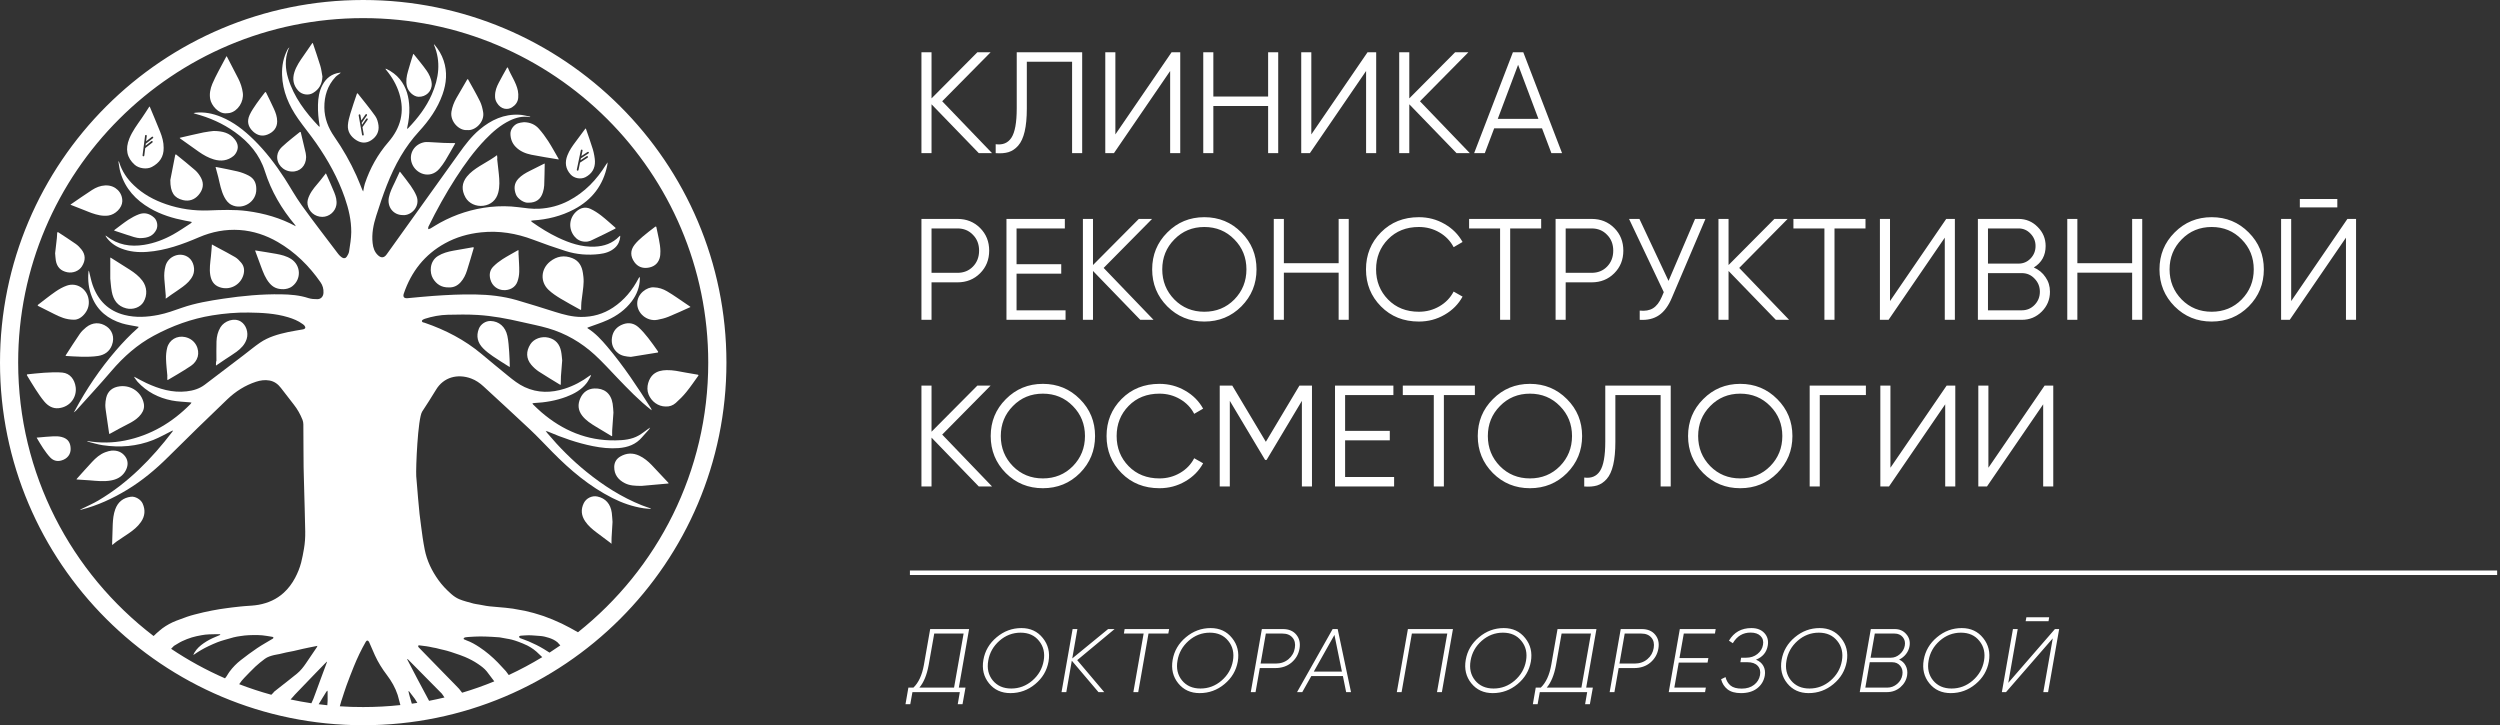 <?xml version="1.0" encoding="UTF-8"?> <svg xmlns="http://www.w3.org/2000/svg" width="555" height="161" viewBox="0 0 555 161" fill="none"><rect x="0" y="0" width="555" height="161" fill="#333333" stroke="none"/><path d="M80.634 0C36.103 0 0 36.041 0 80.5C0 124.959 36.103 161 80.634 161C125.164 161 161.268 124.959 161.268 80.5C161.268 36.041 125.164 0 80.634 0ZM42.992 145.372C43.063 145.32 43.135 145.275 43.2 145.23C44.173 144.557 45.199 143.969 46.264 143.458C46.92 143.148 47.575 142.85 48.251 142.585C48.763 142.378 49.302 142.223 49.841 142.061C50.503 141.861 51.172 141.661 51.847 141.492C52.36 141.363 52.886 141.273 53.412 141.202C54.009 141.117 54.606 141.033 55.204 141.014C56.554 140.962 57.898 140.936 59.236 141.176C59.657 141.253 60.08 141.305 60.502 141.383C60.586 141.402 60.703 141.486 60.709 141.551C60.716 141.622 60.631 141.738 60.56 141.783C59.404 142.488 58.21 143.135 57.087 143.891C55.84 144.725 54.639 145.631 53.451 146.555C52.516 147.286 51.685 148.126 50.977 149.083C50.776 149.349 50.614 149.639 50.438 149.911C50.458 149.937 50.198 150.28 49.952 150.59C45.751 148.754 41.752 146.555 37.986 144.034C38.278 143.736 38.577 143.413 38.609 143.393C39.226 143.044 39.804 142.637 40.44 142.34C41.135 142.01 41.856 141.732 42.589 141.505C43.297 141.286 44.024 141.15 44.751 141.014C45.297 140.911 45.861 140.852 46.42 140.827C47.192 140.788 47.965 140.801 48.737 140.794C48.783 140.794 48.828 140.814 48.939 140.833C48.861 140.911 48.828 140.982 48.77 141.001C48.465 141.137 48.16 141.266 47.848 141.389C46.933 141.758 46.063 142.217 45.251 142.773C44.433 143.335 43.7 143.982 43.18 144.848C43.083 145.003 43.018 145.172 42.933 145.333C42.953 145.346 42.972 145.359 42.992 145.372ZM72.733 155.549C72.733 155.62 72.694 156.086 72.668 156.564C72.025 156.5 71.382 156.422 70.746 156.338C71.168 155.666 72.058 154.153 72.447 153.564C72.506 153.48 72.584 153.416 72.648 153.338C72.668 153.344 72.688 153.357 72.707 153.364C72.713 153.461 72.726 153.551 72.726 153.648C72.733 154.288 72.733 154.916 72.733 155.549ZM72.356 147.609C71.98 148.624 71.603 149.633 71.227 150.648C70.844 151.683 70.467 152.724 70.084 153.758C69.909 154.23 69.734 154.702 69.558 155.174C69.539 155.232 69.318 155.685 69.13 156.125C67.572 155.892 66.033 155.607 64.507 155.284C64.903 154.883 65.306 154.379 65.462 154.211C66.935 152.653 68.428 151.114 69.922 149.575C70.668 148.799 71.421 148.036 72.168 147.267C72.291 147.137 72.421 147.021 72.551 146.898C72.571 146.911 72.59 146.924 72.603 146.937C72.525 147.157 72.441 147.383 72.356 147.609ZM70.331 143.697C69.526 144.887 68.721 146.077 67.916 147.26C67.351 148.094 66.728 148.889 65.948 149.53C64.669 150.59 63.339 151.592 62.034 152.627C61.644 152.931 61.255 153.241 60.846 153.571C60.885 153.59 60.566 153.913 60.235 154.237C57.801 153.571 55.425 152.782 53.094 151.89C53.373 151.508 53.659 151.12 53.685 151.088C53.892 150.881 54.068 150.648 54.269 150.441C55.074 149.62 55.859 148.773 56.697 147.984C57.359 147.37 58.073 146.801 58.8 146.258C59.391 145.818 60.112 145.611 60.82 145.43C61.209 145.333 61.612 145.294 62.008 145.204C62.534 145.088 63.053 144.945 63.579 144.835C64.118 144.719 64.656 144.635 65.195 144.519C65.871 144.37 66.539 144.202 67.215 144.047C67.669 143.943 68.123 143.846 68.578 143.756C69.182 143.633 69.792 143.516 70.474 143.381C70.415 143.529 70.383 143.62 70.331 143.697ZM75.44 156.797C75.576 156.299 75.726 155.769 75.797 155.53C75.817 155.478 75.849 155.426 75.862 155.375C76.206 154.34 76.518 153.293 76.888 152.271C77.414 150.836 77.966 149.413 78.537 147.997C79.303 146.103 80.173 144.266 81.192 142.495C81.29 142.32 81.433 142.178 81.595 142.21C81.731 142.236 81.88 142.398 81.939 142.533C82.38 143.516 82.789 144.512 83.237 145.495C83.952 147.053 84.854 148.495 85.893 149.859C86.918 151.211 87.756 152.672 88.288 154.295C88.399 154.631 88.678 155.724 88.886 156.526C86.172 156.817 83.426 156.965 80.634 156.965C78.888 156.978 77.154 156.914 75.44 156.797ZM120.737 144.092C119.659 143.439 118.529 142.883 117.374 142.391C116.751 142.126 116.095 141.919 115.465 141.667C115.361 141.628 115.283 141.499 115.231 141.395C115.212 141.357 115.29 141.24 115.342 141.208C115.439 141.156 115.556 141.124 115.666 141.117C116.238 141.079 116.802 141.033 117.374 141.027C117.809 141.02 118.25 141.066 118.685 141.092C119.107 141.117 119.529 141.163 119.951 141.189C120.594 141.234 121.204 141.389 121.814 141.583C122.522 141.803 123.178 142.107 123.749 142.579C123.808 142.624 124.087 142.947 124.392 143.277C123.606 143.827 122.801 144.357 121.996 144.881C121.431 144.519 120.834 144.143 120.737 144.092ZM117.075 143.309C118.042 143.801 118.919 144.441 119.679 145.223C119.704 145.249 120.023 145.553 120.38 145.883C117.984 147.338 115.498 148.67 112.94 149.859C112.628 149.433 112.329 149.025 112.303 148.993C111.713 148.353 111.128 147.706 110.518 147.079C109.271 145.805 107.921 144.654 106.428 143.671C105.519 143.07 104.577 142.527 103.545 142.158C103.409 142.113 103.286 142.016 103.156 141.99C103 141.958 102.883 141.868 102.928 141.745C102.967 141.635 103.117 141.525 103.24 141.499C103.558 141.441 103.883 141.415 104.207 141.395C105.025 141.35 105.837 141.292 106.655 141.292C107.506 141.292 108.35 141.337 109.2 141.376C109.752 141.402 110.304 141.447 110.862 141.486C110.894 141.486 110.927 141.492 110.959 141.499C111.459 141.589 111.959 141.68 112.459 141.771C112.842 141.842 113.225 141.893 113.602 141.997C114.102 142.133 114.595 142.281 115.082 142.469C115.757 142.727 116.432 142.986 117.075 143.309ZM103.227 145.844C104.24 146.277 105.22 146.782 106.136 147.409C106.837 147.887 107.519 148.385 108.057 149.045C108.35 149.4 109.142 150.461 109.732 151.262C107.408 152.219 105.025 153.06 102.591 153.784C102.279 153.377 101.948 152.95 101.916 152.918C101.604 152.588 101.286 152.265 100.968 151.935C100.163 151.114 99.358 150.286 98.553 149.465C97.105 147.978 95.657 146.497 94.209 145.01C93.774 144.564 93.333 144.124 92.904 143.665C92.84 143.594 92.82 143.452 92.833 143.348C92.833 143.309 92.989 143.258 93.067 143.264C93.3 143.284 93.534 143.329 93.768 143.355C94.073 143.393 94.378 143.426 94.683 143.471C94.897 143.503 95.112 143.542 95.326 143.581C95.592 143.633 95.858 143.697 96.125 143.749C96.345 143.794 96.573 143.82 96.793 143.872C97.15 143.956 97.507 144.053 97.865 144.143C98.319 144.253 98.773 144.337 99.221 144.467C99.819 144.635 100.409 144.829 101 145.036C101.753 145.288 102.5 145.534 103.227 145.844ZM94.482 150.338C95.683 151.56 96.891 152.769 98.092 153.991C98.144 154.049 98.403 154.444 98.676 154.838C97.546 155.11 96.404 155.362 95.255 155.582C93.755 152.75 91.736 149.038 90.359 146.31C90.47 146.316 90.548 146.355 90.6 146.407C91.898 147.719 93.19 149.032 94.482 150.338ZM90.671 153.403C90.743 153.416 90.794 153.441 90.827 153.48C91.249 154.03 91.671 154.579 92.086 155.135C92.145 155.207 92.398 155.646 92.651 156.034C92.242 156.099 91.833 156.157 91.424 156.222C91.145 155.278 90.736 153.933 90.671 153.403ZM128.307 140.361C127.696 139.999 126.554 139.385 126.508 139.359C125.924 139.042 125.333 138.732 124.73 138.447C124.048 138.124 123.36 137.82 122.665 137.529C122.016 137.257 121.354 137.018 120.691 136.772C120.354 136.65 120.01 136.553 119.666 136.449C119.27 136.326 118.88 136.197 118.477 136.087C118.185 136.003 117.887 135.938 117.595 135.867C117.237 135.777 116.88 135.68 116.523 135.602C116.121 135.518 115.712 135.453 115.303 135.382C114.816 135.292 114.335 135.188 113.848 135.117C113.31 135.04 112.771 134.975 112.232 134.923C111.453 134.846 110.68 134.787 109.901 134.716C109.479 134.677 109.057 134.645 108.635 134.6C108.382 134.574 108.135 134.542 107.889 134.496C107.389 134.406 106.889 134.309 106.389 134.218C105.973 134.147 105.558 134.096 105.149 133.999C104.584 133.863 104.019 133.701 103.461 133.533C102.941 133.378 102.422 133.223 101.929 133.009C101.286 132.731 100.715 132.337 100.182 131.871C99.13 130.94 98.163 129.944 97.345 128.8C95.871 126.744 94.781 124.507 94.287 122.011C94.112 121.138 93.969 120.259 93.833 119.379C93.703 118.558 93.606 117.724 93.495 116.896C93.372 115.959 93.242 115.021 93.138 114.077C93.015 112.933 92.911 111.782 92.814 110.637C92.716 109.512 92.625 108.387 92.534 107.262L92.404 105.723C92.294 103.939 92.749 92.901 93.716 91.382C94.742 89.785 95.8 88.201 96.767 86.571C98.468 83.701 101.598 82.925 104.59 84.024C105.642 84.412 106.532 85.039 107.35 85.789C110.791 88.97 114.257 92.132 117.672 95.352C119.386 96.969 121.003 98.695 122.658 100.376C126.612 104.391 130.884 107.999 135.955 110.56C138.143 111.665 140.441 112.474 142.875 112.836C143.362 112.907 143.856 112.933 144.343 112.972C144.401 112.978 144.46 112.952 144.524 112.946C144.473 112.913 144.427 112.862 144.375 112.842C143.745 112.616 143.103 112.416 142.479 112.17C137.98 110.366 133.949 107.786 130.196 104.747C127.008 102.167 124.132 99.277 121.496 96.147C121.373 96.005 121.269 95.85 121.152 95.695C121.315 95.727 121.477 95.746 121.626 95.805C124.853 97.188 128.157 98.346 131.605 99.038C133.494 99.419 135.403 99.626 137.325 99.477C139.35 99.316 141.168 98.689 142.531 97.066C143.018 96.49 143.551 95.953 144.044 95.384C144.161 95.249 144.239 95.074 144.336 94.919C144.18 95.022 144.018 95.126 143.862 95.236C143.181 95.714 142.531 96.257 141.811 96.665C140.214 97.583 138.428 97.738 136.63 97.764C130.319 97.867 124.924 95.572 120.198 91.524C119.562 90.981 118.971 90.386 118.367 89.817C118.289 89.746 118.25 89.636 118.192 89.546C118.296 89.526 118.406 89.487 118.51 89.481C120.996 89.358 123.425 88.957 125.762 88.072C127.482 87.418 129.073 86.539 130.222 85.058C130.566 84.612 130.819 84.089 131.105 83.591C131.163 83.487 131.157 83.351 131.183 83.229C131.085 83.287 130.988 83.345 130.897 83.41C129.216 84.658 127.385 85.64 125.385 86.281C122.379 87.244 119.399 87.289 116.478 85.938C115.108 85.304 113.939 84.373 112.784 83.436C110.81 81.838 108.856 80.216 106.902 78.58C103.156 75.45 98.903 73.245 94.307 71.668C94.053 71.584 93.612 71.59 93.677 71.202C93.703 71.028 94.067 70.853 94.3 70.775C95.962 70.245 97.676 69.915 99.416 69.877C101.63 69.825 103.844 69.786 106.051 69.922C109.362 70.122 112.615 70.743 115.842 71.493C117.789 71.946 119.756 72.314 121.665 72.87C125.586 74.008 129.047 76.026 132.046 78.774C133.806 80.39 135.409 82.175 137.065 83.901C139.486 86.416 141.882 88.931 144.661 91.078C144.661 91.078 144.667 91.085 144.667 91.078C144.628 90.942 144.609 90.794 144.537 90.677C141.538 85.918 138.435 81.237 134.793 76.937C133.52 75.437 132.196 73.976 130.501 72.915C130.449 72.883 130.404 72.832 130.358 72.786C130.456 72.741 130.553 72.683 130.65 72.644C132.059 72.12 133.507 71.674 134.87 71.053C136.987 70.09 138.844 68.758 140.259 66.876C141.369 65.396 142.005 63.74 142.051 61.878C142.051 61.736 142.018 61.6 141.999 61.458C141.915 61.568 141.817 61.671 141.759 61.794C140.402 64.419 138.571 66.637 136.097 68.279C133.942 69.709 131.559 70.381 128.988 70.362C127.015 70.349 125.139 69.838 123.269 69.256C120.412 68.364 117.562 67.445 114.679 66.618C111.687 65.758 108.616 65.422 105.499 65.37C102.377 65.312 99.267 65.473 96.157 65.693C94.261 65.829 92.365 66.023 90.476 66.198C89.71 66.269 89.392 65.906 89.645 65.169C91.301 60.307 94.268 56.505 98.806 54.009C101.292 52.639 103.974 51.882 106.791 51.585C110.784 51.158 114.621 51.798 118.367 53.214C120.737 54.113 123.132 54.953 125.554 55.723C128.002 56.505 130.534 56.706 133.092 56.395C134.345 56.246 135.533 55.885 136.5 55.018C137.227 54.365 137.597 53.524 137.695 52.561C137.701 52.49 137.675 52.412 137.669 52.328C137.604 52.373 137.532 52.412 137.48 52.471C135.987 54.029 134.104 54.675 132.001 54.759C129.086 54.869 126.418 53.951 123.834 52.723C121.84 51.772 119.984 50.615 118.185 49.347C118.055 49.257 117.952 49.134 117.841 49.031C117.997 48.998 118.146 48.953 118.302 48.94C121.516 48.733 124.58 47.983 127.437 46.477C131.436 44.362 133.936 41.11 134.818 36.661C134.857 36.455 134.87 36.248 134.896 36.041C134.78 36.202 134.65 36.364 134.546 36.532C132.462 39.92 129.793 42.707 126.236 44.569C124.191 45.636 122.009 46.218 119.698 46.341C118.127 46.425 116.595 46.186 115.05 45.992C112.972 45.727 110.888 45.72 108.817 45.94C104.876 46.367 101.169 47.55 97.689 49.451C96.969 49.845 96.287 50.298 95.579 50.712C95.43 50.802 95.235 50.822 95.06 50.88C95.079 50.686 95.04 50.472 95.118 50.311C96.936 46.606 98.936 42.998 101.169 39.526C103.136 36.474 105.253 33.538 107.778 30.92C109.369 29.271 111.083 27.777 113.167 26.769C114.569 26.096 116.023 25.728 117.595 25.993C117.64 25.999 117.692 25.973 117.744 25.967C117.685 25.935 117.64 25.876 117.575 25.863C116.822 25.721 116.069 25.508 115.303 25.469C111.881 25.282 109.012 26.626 106.46 28.773C104.649 30.293 103.24 32.161 101.877 34.075C96.54 41.563 91.177 49.031 85.821 56.499C85.269 57.268 84.607 57.32 83.913 56.667C83.133 55.943 82.841 55.005 82.725 53.99C82.484 51.895 82.893 49.871 83.523 47.899C84.971 43.347 86.516 38.828 88.964 34.683C90.126 32.711 91.463 30.881 93.008 29.193C95.242 26.762 97.131 24.098 98.241 20.956C99.118 18.486 99.338 15.977 98.488 13.449C98.053 12.143 97.358 10.986 96.469 9.932C96.436 9.893 96.378 9.873 96.332 9.841C96.339 9.886 96.339 9.938 96.358 9.977C97.923 13.721 97.423 17.374 95.858 20.969C94.618 23.814 92.749 26.232 90.613 28.456C90.548 28.527 90.457 28.573 90.379 28.631C90.385 28.527 90.385 28.418 90.405 28.314C90.736 26.859 90.924 25.378 90.872 23.885C90.794 21.577 90.262 19.417 88.762 17.581C87.957 16.598 86.957 15.874 85.828 15.318C85.75 15.279 85.646 15.272 85.555 15.253C85.601 15.331 85.639 15.415 85.698 15.486C87.016 17.063 88.042 18.803 88.645 20.768C89.898 24.816 88.957 28.379 86.217 31.541C83.861 34.263 82.147 37.347 81.004 40.754C80.848 41.22 80.783 41.711 80.686 42.19C80.66 42.293 80.647 42.403 80.627 42.507C80.569 42.403 80.491 42.3 80.446 42.183C80.011 41.123 79.602 40.056 79.134 39.009C77.771 35.97 76.122 33.086 74.22 30.351C72.869 28.404 72.038 26.277 72.006 23.904C71.98 21.331 72.7 18.99 74.499 17.07C74.772 16.779 75.141 16.566 75.46 16.313C75.525 16.262 75.59 16.191 75.648 16.132C75.57 16.132 75.492 16.126 75.414 16.139C73.668 16.372 72.421 17.316 71.603 18.841C70.863 20.212 70.629 21.712 70.591 23.245C70.552 24.803 70.688 26.355 70.954 27.887C70.967 27.978 70.954 28.068 70.954 28.159C70.889 28.114 70.811 28.081 70.759 28.029C67.799 24.913 65.228 21.544 63.962 17.354C63.326 15.253 63.222 13.139 63.994 11.044C64.059 10.863 64.163 10.694 64.241 10.52C64.131 10.636 63.981 10.733 63.903 10.869C62.923 12.667 62.553 14.606 62.618 16.643C62.741 20.27 64.137 23.445 66.182 26.368C67.468 28.204 68.909 29.937 70.188 31.78C72.817 35.556 75.044 39.552 76.55 43.916C77.407 46.393 77.998 48.927 77.979 51.546C77.966 52.975 77.706 54.404 77.498 55.826C77.44 56.214 77.226 56.596 77.011 56.938C76.739 57.365 76.323 57.436 75.901 57.152C75.609 56.951 75.33 56.699 75.116 56.415C72.389 52.813 69.617 49.231 66.974 45.565C65.598 43.657 64.462 41.582 63.183 39.597C61.177 36.493 58.937 33.564 56.288 30.971C54.178 28.909 51.88 27.098 49.114 25.96C47.257 25.191 45.329 24.797 43.31 25.029C43.193 25.042 43.083 25.088 42.966 25.113C43.083 25.159 43.193 25.217 43.31 25.249C46.491 26.09 49.458 27.396 52.139 29.316C55.249 31.534 57.645 34.334 58.807 38.013C60.209 42.455 62.514 46.373 65.494 49.923C65.565 50.007 65.611 50.123 65.663 50.227C62.287 48.397 58.664 47.356 54.86 46.852C51.997 46.477 49.133 46.612 46.264 46.716C43.063 46.832 39.921 46.38 36.876 45.339C34.195 44.42 31.747 43.095 29.689 41.11C28.209 39.688 27.092 38.039 26.476 36.067C26.462 36.021 26.365 35.789 26.326 35.717C26.313 35.789 26.294 35.937 26.307 36.002C26.45 36.804 26.521 37.56 26.755 38.336C27.813 41.886 30.144 44.408 33.292 46.237C35.727 47.653 38.382 48.462 41.135 48.992C41.486 49.056 41.843 49.115 42.2 49.186C42.336 49.212 42.472 49.257 42.609 49.289C42.505 49.399 42.414 49.541 42.291 49.619C41.012 50.44 39.752 51.32 38.428 52.057C36.415 53.175 34.279 53.99 31.981 54.358C28.942 54.85 26.138 54.365 23.664 52.438C23.593 52.38 23.509 52.335 23.431 52.276C23.463 52.373 23.483 52.49 23.541 52.568C24.385 53.803 25.547 54.63 26.917 55.167C28.767 55.891 30.695 56.066 32.669 55.917C36.733 55.619 40.492 54.255 44.193 52.664C47.069 51.429 50.075 50.854 53.211 51.061C56.236 51.268 59.047 52.212 61.664 53.725C65.52 55.962 68.61 59.014 71.149 62.654C71.642 63.359 71.863 64.154 71.811 65.021C71.766 65.829 71.259 66.411 70.454 66.417C69.792 66.417 69.097 66.379 68.468 66.178C66.494 65.531 64.462 65.37 62.404 65.338C58.093 65.273 53.821 65.674 49.569 66.307C46.472 66.773 43.388 67.284 40.421 68.312C38.687 68.913 36.974 69.553 35.162 69.909C32.656 70.4 30.15 70.555 27.651 69.928C24.06 69.023 21.762 66.702 20.561 63.269C20.223 62.299 20.042 61.277 19.782 60.281C19.762 60.21 19.73 60.133 19.71 60.061C19.691 60.139 19.652 60.21 19.646 60.294C19.451 62.253 19.685 64.148 20.431 65.971C21.671 69.017 24.008 70.84 27.073 71.784C28.189 72.127 29.378 72.269 30.527 72.502C30.617 72.521 30.708 72.54 30.799 72.566C30.734 72.65 30.683 72.754 30.605 72.819C28.852 74.357 27.248 76.045 25.729 77.81C22.191 81.91 19.185 86.371 16.627 91.136C16.549 91.279 16.458 91.414 16.367 91.55L16.373 91.544C16.549 91.414 16.744 91.311 16.886 91.149C19.503 88.233 22.178 85.362 24.716 82.382C27.417 79.213 30.468 76.504 34.143 74.525C38.22 72.327 42.524 70.756 47.121 70.012C49.802 69.579 52.496 69.346 55.197 69.385C58.151 69.424 61.099 69.566 63.955 70.426C65.091 70.769 66.182 71.202 67.15 71.913C67.305 72.03 67.487 72.14 67.597 72.295C67.701 72.437 67.812 72.657 67.766 72.799C67.721 72.941 67.507 73.077 67.338 73.109C66.215 73.323 65.072 73.472 63.955 73.717C61.774 74.189 59.612 74.791 57.742 76.064C56.483 76.924 55.314 77.907 54.1 78.832C51.218 81.03 48.341 83.235 45.446 85.414C44.264 86.306 42.888 86.72 41.434 86.882C38.259 87.244 35.331 86.352 32.507 85.046C31.676 84.664 30.877 84.198 30.066 83.778C29.962 83.72 29.845 83.681 29.728 83.636C29.994 84.011 30.235 84.418 30.54 84.754C32.598 86.992 35.175 88.324 38.129 88.906C39.441 89.164 40.797 89.19 42.128 89.319C42.258 89.332 42.382 89.352 42.505 89.365C42.44 89.468 42.395 89.591 42.31 89.675C38.246 93.807 33.455 96.652 27.722 97.803C24.995 98.346 22.256 98.372 19.509 97.932C19.444 97.919 19.379 97.932 19.321 97.932C19.386 97.971 19.444 98.035 19.516 98.055C20.593 98.32 21.665 98.663 22.762 98.831C26.605 99.406 30.39 99.115 34.026 97.673C35.435 97.111 36.759 96.348 38.123 95.675C38.22 95.63 38.324 95.604 38.421 95.572C38.382 95.65 38.35 95.74 38.291 95.811C33.682 101.837 28.443 107.191 21.86 111.09C20.613 111.827 19.263 112.403 17.958 113.056C17.886 113.088 17.821 113.14 17.75 113.185C17.828 113.172 17.906 113.172 17.984 113.159C21.639 112.241 25.015 110.67 28.228 108.73C31.572 106.7 34.545 104.223 37.311 101.469C41.661 97.15 46.05 92.856 50.49 88.621C52.302 86.895 54.405 85.55 56.82 84.754C57.801 84.431 58.794 84.289 59.82 84.47C60.898 84.664 61.703 85.259 62.358 86.112C63.306 87.347 64.248 88.589 65.215 89.804C66.039 90.839 66.669 91.983 67.156 93.199C67.279 93.509 67.338 93.865 67.344 94.201C67.364 94.912 67.37 104.993 67.448 105.678L67.507 107.896C67.526 108.633 67.546 109.377 67.565 110.12C67.591 111.051 67.617 111.989 67.643 112.92C67.682 114.614 67.734 116.308 67.76 118.002C67.779 119.282 67.701 120.556 67.481 121.817C67.299 122.851 67.117 123.892 66.851 124.908C66.539 126.084 66.085 127.216 65.507 128.296C64.845 129.537 64.02 130.656 62.981 131.6C61.404 133.042 59.521 133.869 57.437 134.257C56.937 134.354 56.424 134.399 55.918 134.445C55.373 134.496 54.827 134.522 54.282 134.561C53.983 134.58 53.685 134.613 53.386 134.645C52.763 134.71 52.146 134.781 51.523 134.852C51.049 134.91 50.575 134.975 50.107 135.04C49.646 135.104 49.192 135.169 48.737 135.24C48.179 135.331 47.627 135.428 47.069 135.537C46.439 135.66 45.809 135.79 45.186 135.932C44.524 136.081 43.855 136.249 43.2 136.423C42.641 136.572 42.089 136.727 41.544 136.915C40.733 137.193 39.934 137.49 39.135 137.8C38.025 138.234 36.986 138.796 36.032 139.501C35.558 139.85 35.123 140.264 34.649 140.671C34.461 140.878 34.266 141.053 34.091 141.195C15.822 127.222 4.032 105.213 4.032 80.455C4.032 38.265 38.324 4.022 80.634 4.022C122.944 4.022 157.23 38.265 157.23 80.5C157.23 104.741 145.933 126.349 128.307 140.361ZM121.113 95.643C121.113 95.637 121.126 95.63 121.133 95.624C121.133 95.637 121.126 95.65 121.126 95.662C121.12 95.656 121.113 95.65 121.113 95.643Z" fill="white"></path><path d="M55.425 25.495C55.834 24.609 56.405 23.801 56.957 22.993C57.547 22.133 58.203 21.311 58.839 20.477C58.865 20.445 59.021 20.445 59.034 20.471C59.632 21.686 60.235 22.902 60.8 24.137C61.203 25.016 61.534 25.922 61.534 26.963C61.527 28.379 60.709 29.316 59.45 29.846C58.275 30.344 57.164 30.086 56.217 29.226C55.067 28.172 54.756 26.943 55.425 25.495ZM50.231 25.152C50.49 25.126 50.757 25.133 51.01 25.075C52.828 24.661 54.158 22.579 53.905 20.62C53.756 19.501 53.412 18.453 52.906 17.458C52.081 15.828 51.23 14.206 50.386 12.582C50.367 12.544 50.328 12.511 50.296 12.479C50.263 12.524 50.224 12.57 50.198 12.621C49.62 13.701 49.03 14.774 48.471 15.861C48.004 16.772 47.517 17.691 47.127 18.635C46.692 19.701 46.459 20.807 46.666 21.984C46.913 23.393 48.504 25.301 50.231 25.152ZM64.754 38.084C66.598 38.168 67.942 36.817 67.961 34.87C67.929 34.56 67.922 34.25 67.857 33.946C67.507 32.4 67.136 30.861 66.766 29.329C66.76 29.303 66.611 29.271 66.572 29.303C65.994 29.756 65.41 30.209 64.845 30.68C64.079 31.321 63.293 31.941 62.579 32.633C62.047 33.144 61.644 33.778 61.553 34.547C61.345 36.377 62.813 37.993 64.754 38.084ZM44.167 33.713C45.193 34.424 46.27 35.038 47.478 35.394C49.056 35.86 50.542 35.685 51.834 34.631C52.191 34.34 52.477 33.881 52.639 33.441C52.977 32.523 52.711 31.689 52.107 30.926C51.003 29.523 49.497 29.096 47.419 29.077C46.92 29.148 46.037 29.219 45.173 29.4C43.446 29.756 41.732 30.176 40.012 30.564C39.966 30.577 39.927 30.603 39.889 30.622C39.927 30.668 39.953 30.726 39.999 30.752C41.395 31.747 42.771 32.743 44.167 33.713ZM69.461 20.658C70.863 19.837 71.532 18.615 71.577 16.979C71.428 16.197 71.35 15.395 71.116 14.632C70.61 12.964 70.032 11.315 69.48 9.66C69.461 9.608 69.409 9.563 69.376 9.518C69.337 9.569 69.299 9.615 69.26 9.666C68.63 10.578 68 11.496 67.364 12.408C66.565 13.546 65.773 14.69 65.351 16.042C64.877 17.568 65.117 18.945 66.215 20.141C67.02 21.02 68.442 21.253 69.461 20.658ZM18.75 46.67C19.282 46.877 19.808 47.11 20.353 47.298C21.548 47.712 22.762 48.028 24.054 47.854C25.619 47.64 27.118 46.134 27.151 44.685C27.196 42.726 25.638 41.168 23.612 41.162C23.528 41.162 23.45 41.162 23.366 41.162C22.288 41.213 21.308 41.608 20.425 42.183C18.84 43.205 17.302 44.291 15.744 45.352C15.705 45.377 15.679 45.423 15.646 45.455C15.705 45.481 15.763 45.507 15.828 45.526C16.796 45.908 17.776 46.289 18.75 46.67ZM77.232 27.771C77.297 26.911 77.524 26.064 77.771 25.243C78.219 23.743 78.738 22.262 79.238 20.781C79.251 20.742 79.387 20.704 79.4 20.717C80.718 22.385 82.075 24.027 83.302 25.753C83.718 26.335 83.939 27.131 84.029 27.855C84.205 29.239 83.569 30.37 82.439 31.12C81.368 31.838 80.199 31.838 79.069 31.101C77.855 30.318 77.128 29.2 77.232 27.771ZM79.621 25.598L80.381 29.937C80.4 30.04 80.498 30.111 80.602 30.092C80.705 30.073 80.777 29.976 80.757 29.872L80.465 28.223L81.621 26.575C81.679 26.491 81.66 26.368 81.575 26.309C81.491 26.251 81.368 26.271 81.309 26.355L80.374 27.693L80.303 27.273L81.459 25.624C81.517 25.54 81.497 25.417 81.413 25.359C81.329 25.294 81.205 25.32 81.147 25.404L80.212 26.736L80.004 25.534C79.985 25.43 79.887 25.359 79.784 25.378C79.673 25.398 79.602 25.495 79.621 25.598ZM28.715 30.752C29.384 29.116 30.436 27.713 31.436 26.277C32.007 25.462 32.533 24.616 33.078 23.781C33.111 23.73 33.156 23.678 33.195 23.633C33.227 23.678 33.266 23.723 33.286 23.775C34.045 25.598 34.818 27.415 35.552 29.252C36.006 30.39 36.344 31.573 36.331 32.821C36.376 34.799 35.409 36.17 33.701 37.069C32.598 37.651 30.845 37.411 29.91 36.584C28.157 35.026 27.761 33.105 28.715 30.752ZM31.65 34.495C31.637 34.599 31.708 34.696 31.819 34.709C31.922 34.722 32.02 34.644 32.033 34.541L32.241 32.879L33.831 31.644C33.916 31.579 33.929 31.456 33.864 31.372C33.799 31.288 33.682 31.269 33.597 31.34L32.312 32.342L32.364 31.915L33.955 30.674C34.039 30.609 34.052 30.486 33.987 30.402C33.922 30.318 33.805 30.305 33.721 30.37L32.435 31.372L32.585 30.163C32.598 30.06 32.526 29.963 32.416 29.95C32.312 29.937 32.215 30.015 32.202 30.118L31.65 34.495ZM47.919 37.321C48.101 37.98 48.296 38.64 48.452 39.306C48.815 40.812 49.075 42.351 49.802 43.748C50.185 44.472 50.659 45.112 51.406 45.487C53.801 46.69 56.976 44.892 56.898 41.957C56.898 40.606 56.392 39.603 55.191 38.976C54.418 38.569 53.574 38.258 52.724 38.052C51.185 37.676 49.614 37.411 48.062 37.088C47.744 37.03 47.88 37.179 47.919 37.321ZM25.32 51.177C25.378 51.197 25.443 51.222 25.502 51.242C26.384 51.533 27.274 51.817 28.15 52.121C29.254 52.496 30.358 52.858 31.033 52.865C33.013 52.871 34.058 52.257 34.695 51.022C35.13 50.169 34.909 48.94 34.208 48.306C33.227 47.421 32.091 47.097 30.845 47.569C30.027 47.88 29.241 48.3 28.508 48.778C27.443 49.477 26.475 50.266 25.443 51.029C25.411 51.061 25.372 51.126 25.32 51.177ZM40.609 44.42C41.966 44.75 43.167 44.349 44.069 43.302C45.043 42.17 45.368 40.864 44.628 39.48C44.303 38.873 43.868 38.271 43.355 37.812C41.966 36.59 40.512 35.446 39.07 34.276C39.051 34.263 38.908 34.334 38.902 34.379C38.739 35.174 38.59 35.976 38.434 36.778C38.188 38.039 37.934 39.306 37.811 39.965C37.798 42.726 38.668 43.948 40.609 44.42ZM103.72 28.87C105.421 29.103 107.635 27.111 107.259 24.893C107.122 24.079 106.921 23.245 106.564 22.514C105.74 20.846 104.805 19.229 103.902 17.6C103.889 17.581 103.759 17.581 103.74 17.607C102.928 18.99 102.117 20.367 101.325 21.764C100.792 22.708 100.396 23.704 100.221 24.784C99.864 26.995 101.961 29.07 103.72 28.87ZM141.46 67.355C141.441 69.56 143.622 71.403 145.914 71.002C146.764 70.853 147.615 70.633 148.413 70.31C150.017 69.663 151.588 68.92 153.166 68.215C153.205 68.195 153.25 68.176 153.289 68.157C153.244 68.111 153.205 68.066 153.153 68.027C152.205 67.381 151.263 66.728 150.316 66.094C149.582 65.603 148.848 65.105 148.082 64.665C147.212 64.161 146.277 63.818 145.109 63.786C143.667 63.695 141.48 65.144 141.46 67.355ZM115.562 27.228C115.368 27.26 115.179 27.312 114.991 27.376C114.082 27.687 113.29 28.741 113.316 29.704C113.336 30.803 113.686 31.786 114.465 32.588C115.426 33.584 116.66 34.088 117.965 34.353C119.932 34.748 121.925 35.045 123.905 35.381C123.95 35.388 124.002 35.388 124.048 35.388C124.028 35.336 124.022 35.278 123.989 35.226C123.236 33.926 122.522 32.601 121.711 31.34C121.087 30.37 120.386 29.426 119.62 28.566C118.796 27.642 117.705 27.157 116.335 27.124C116.14 27.144 115.848 27.176 115.562 27.228ZM141.739 72.644C140.778 71.784 139.616 71.519 138.344 71.978C136.941 72.489 136.071 73.478 135.857 74.946C135.656 76.329 136.097 77.545 137.234 78.418C138.052 79.045 139.038 79.155 140.051 79.226C142.051 78.909 144.057 78.586 146.057 78.256C146.083 78.25 146.128 78.095 146.102 78.056C145.368 77.028 144.661 75.98 143.875 74.998C143.219 74.17 142.525 73.349 141.739 72.644ZM131.066 46.36C129.936 45.849 128.859 46.127 127.937 46.962C126.333 48.416 126.145 50.751 127.495 52.445C128.086 53.182 128.846 53.608 129.826 53.654C130.813 53.699 131.274 53.35 131.929 53.052C133.52 52.328 135.072 51.52 136.63 50.738C136.656 50.725 136.662 50.589 136.636 50.563C135.585 49.651 134.565 48.707 133.468 47.854C132.721 47.278 131.916 46.748 131.066 46.36ZM120.737 36.37C119.704 36.894 118.666 37.411 117.627 37.929C116.699 38.394 115.803 38.899 115.082 39.668C114.108 40.709 114.05 41.879 114.537 43.172C114.907 44.155 116.413 45.145 117.387 44.996C119.003 44.996 120.055 44.239 120.522 42.7C120.672 42.203 120.789 41.679 120.815 41.162C120.88 39.59 120.893 38.026 120.925 36.455C120.944 36.228 120.847 36.312 120.737 36.37ZM126.677 38.73C125.535 37.47 125.359 36.047 125.963 34.495C126.398 33.37 127.086 32.4 127.807 31.443C128.508 30.512 129.196 29.581 129.884 28.65C129.923 28.599 129.962 28.553 130.001 28.502C130.034 28.553 130.079 28.592 130.099 28.65C130.605 30.15 131.15 31.637 131.611 33.15C131.871 34.004 132.066 35.2 132.079 35.795C132.124 37.398 131.397 38.582 129.969 39.332C128.93 39.868 127.463 39.603 126.677 38.73ZM128.047 37.67C128.028 37.773 128.092 37.877 128.196 37.896C128.3 37.916 128.404 37.851 128.424 37.748L128.768 36.105L130.449 35C130.54 34.941 130.56 34.825 130.508 34.735C130.449 34.644 130.332 34.618 130.241 34.676L128.878 35.575L128.969 35.155L130.65 34.049C130.741 33.991 130.761 33.875 130.709 33.784C130.65 33.694 130.534 33.674 130.443 33.732L129.079 34.631L129.326 33.435C129.345 33.331 129.281 33.228 129.177 33.209C129.073 33.189 128.969 33.254 128.949 33.357L128.047 37.67ZM92.898 21.486C94.547 21.551 95.949 20.27 95.839 18.55C95.774 17.464 95.183 16.359 94.735 15.719C93.846 14.451 92.833 13.261 91.866 12.046C91.84 12.014 91.794 11.988 91.755 11.962C91.736 12.014 91.703 12.065 91.69 12.117C91.307 13.365 90.911 14.606 90.561 15.867C90.262 16.928 90.074 18.001 90.32 19.107C90.593 20.329 91.807 21.447 92.898 21.486ZM88.892 38.233C88.853 38.181 88.808 38.142 88.769 38.097C88.736 38.155 88.697 38.207 88.671 38.265C88.321 39.021 87.983 39.784 87.62 40.528C87.107 41.588 86.574 42.636 86.334 43.806C85.899 45.933 87.314 47.75 89.424 47.75C91.294 47.925 93.391 45.817 92.456 43.502C92.132 42.707 91.671 41.957 91.184 41.252C90.457 40.211 89.658 39.235 88.892 38.233ZM113.647 23.84C114.426 23.355 114.972 22.65 115.043 21.699C115.082 21.182 115.075 20.652 114.972 20.148C114.589 18.279 113.413 16.74 112.738 14.988C112.732 14.975 112.589 14.988 112.569 15.02C111.946 16.132 111.31 17.238 110.726 18.369C110.271 19.242 109.888 20.148 109.901 21.344C109.895 21.887 110.005 22.327 110.323 22.844C111.213 24.292 112.654 24.46 113.647 23.84ZM94.32 31.553C92.028 31.928 90.671 34.069 91.424 36.222C92.275 38.64 95.521 39.862 97.566 37.437C98.027 36.888 98.455 36.306 98.832 35.691C99.578 34.463 100.273 33.202 100.987 31.961C101.02 31.902 101.039 31.844 101.059 31.786C101 31.78 100.935 31.767 100.877 31.767C100.663 31.767 100.221 31.76 100.013 31.76C98.312 31.793 94.962 31.443 94.32 31.553ZM143.83 59.441C145.076 59.266 146.037 58.613 146.427 57.346C146.569 56.88 146.615 56.415 146.608 55.768C146.589 54.029 146.044 52.192 145.7 50.35C145.693 50.324 145.524 50.285 145.485 50.311C144.537 51.041 143.577 51.753 142.674 52.529C142.031 53.078 141.395 53.66 140.876 54.326C139.889 55.587 139.915 56.919 140.856 58.219C141.59 59.221 142.635 59.609 143.83 59.441ZM112.641 74.584C112.206 72.528 110.784 71.325 108.927 71.26C107.824 71.221 106.713 71.952 106.304 72.987C105.649 74.655 106.045 76.116 107.265 77.345C107.908 77.991 108.642 78.554 109.395 79.071C110.576 79.886 111.81 80.636 113.024 81.405C113.069 81.431 113.134 81.438 113.186 81.45C113.18 81.386 113.173 81.328 113.173 81.263C113.134 80.235 113.128 79.2 113.043 78.179C112.952 76.976 112.888 75.754 112.641 74.584ZM59.865 62.9C60.586 63.734 61.475 64.225 62.956 64.2C63.436 64.18 64.241 64.064 64.916 63.527C66.935 61.943 66.799 58.91 64.65 57.507C63.624 56.841 62.462 56.563 61.287 56.35C59.794 56.078 58.288 55.858 56.788 55.613C56.742 55.606 56.697 55.6 56.651 55.593C56.664 55.652 56.664 55.71 56.684 55.768C57.099 56.887 57.515 57.999 57.924 59.117C58.424 60.462 58.911 61.801 59.865 62.9ZM127.08 57.32C125.281 56.596 123.606 56.861 122.1 58.076C120.068 59.719 119.88 62.531 121.756 64.329C122.548 65.092 123.502 65.713 124.444 66.288C125.866 67.154 127.352 67.924 128.807 68.751C129.021 68.868 129.008 68.784 129.014 68.622C129.027 68.098 129.021 67.575 129.073 67.051C129.235 65.473 129.547 63.902 129.566 62.525C129.579 61.736 129.488 61.16 129.404 60.598C129.183 59.117 128.547 57.908 127.08 57.32ZM110.343 34.444C110.148 34.586 109.953 34.728 109.758 34.864C109.473 35.058 109.187 35.245 108.895 35.426C108.083 35.918 107.259 36.39 106.454 36.894C105.428 37.541 104.435 38.239 103.656 39.196C102.506 40.625 102.403 42.164 103.35 43.851C104.078 45.145 105.681 45.895 107.291 45.681C108.992 45.461 110.174 44.414 110.609 42.759C110.959 41.407 110.881 40.037 110.745 38.666C110.628 37.508 110.492 36.358 110.362 35.207C110.382 35.207 110.401 35.2 110.421 35.2C110.395 34.948 110.369 34.696 110.343 34.444ZM24.82 64.762C25.164 66.585 26.092 67.969 28.027 68.454C29.514 68.829 31.143 68.241 31.858 67.044C32.76 65.538 32.656 63.695 31.598 62.298C30.845 61.303 29.871 60.559 28.832 59.887C27.443 58.995 26.04 58.122 24.645 57.242C24.599 57.216 24.541 57.203 24.482 57.184C24.482 57.249 24.482 57.313 24.482 57.378V61.84C24.554 62.428 24.606 63.611 24.82 64.762ZM48.731 63.747C50.964 64.542 53.366 63.32 54.035 61.044C54.321 60.061 54.223 59.111 53.542 58.316C53.152 57.856 52.724 57.397 52.217 57.093C50.984 56.356 49.698 55.71 48.432 55.024C47.971 54.772 47.504 54.52 47.043 54.268C46.971 55.16 46.92 56.053 46.822 56.945C46.679 58.309 46.452 59.667 46.679 61.051C46.887 62.318 47.465 63.301 48.731 63.747ZM36.785 66.307C36.934 66.204 37.09 66.1 37.246 65.99C37.499 65.809 37.746 65.622 38.006 65.441C38.869 64.846 39.752 64.277 40.59 63.65C41.498 62.971 42.336 62.208 42.823 61.141C43.414 59.842 42.985 58.038 41.927 57.21C40.057 55.749 37.318 56.867 36.74 59.04C36.48 59.997 36.409 60.973 36.486 61.962C36.59 63.236 36.701 64.503 36.811 65.777H36.792L36.785 66.307ZM71.545 48.145C73.051 48.151 74.408 47.013 74.668 45.539C74.836 44.55 74.57 43.612 74.207 42.72C73.648 41.343 73.025 39.991 72.428 38.633C72.304 38.355 72.252 38.601 72.194 38.672C71.817 39.151 71.46 39.636 71.071 40.101C70.214 41.136 69.285 42.119 68.701 43.347C68.389 44.007 68.156 44.692 68.286 45.429C68.571 47.02 69.915 48.138 71.545 48.145ZM121.763 74.959C120.237 74.59 118.542 75.192 117.763 76.394C116.744 77.972 116.776 79.608 117.939 80.978C118.419 81.547 118.99 82.071 119.607 82.478C121.133 83.487 122.723 84.405 124.275 85.369C124.47 85.492 124.483 85.427 124.489 85.246C124.496 84.67 124.496 84.101 124.528 83.526C124.606 82.388 124.71 81.243 124.807 80.002C124.736 79.388 124.703 78.664 124.554 77.959C124.236 76.413 123.36 75.347 121.763 74.959ZM144.661 103.221C143.862 102.393 142.979 101.663 141.927 101.165C140.486 100.486 139.077 100.544 137.701 101.352C136.818 101.87 136.364 102.684 136.357 103.667C136.344 105.361 137.247 106.525 138.72 107.269C139.785 107.805 140.954 107.876 142.486 107.863C144.187 107.715 146.238 107.534 148.296 107.346C148.348 107.34 148.4 107.301 148.452 107.275C148.426 107.236 148.4 107.197 148.368 107.165C147.128 105.846 145.907 104.521 144.661 103.221ZM154.97 83.19C154.036 83.022 153.101 82.879 152.166 82.705C150.783 82.446 149.407 82.136 147.985 82.168C146.914 82.194 145.901 82.388 145.05 83.106C144.057 83.94 143.323 85.938 143.979 87.561C144.622 89.145 146.109 90.237 147.777 90.244C148.602 90.296 149.394 90.011 150.01 89.462C150.848 88.712 151.653 87.91 152.361 87.037C153.315 85.86 154.172 84.593 155.061 83.358C155.074 83.332 155.009 83.196 154.97 83.19ZM14.952 60.443C16.224 60.688 17.555 60.145 18.198 59.117C19.022 57.805 19.003 56.544 18.087 55.386C17.724 54.928 17.302 54.494 16.828 54.158C15.53 53.246 14.192 52.393 12.868 51.526C12.848 51.514 12.705 51.597 12.699 51.643C12.666 52.031 12.666 52.425 12.627 52.813C12.498 53.996 12.361 55.18 12.238 56.234C12.296 56.861 12.316 57.352 12.394 57.837C12.634 59.292 13.51 60.165 14.952 60.443ZM136.182 91.602C136.13 91.001 136.123 90.289 136.007 89.604C135.611 87.218 134.039 86.164 131.955 86.242C130.54 86.293 129.456 87.043 128.846 88.375C128.216 89.759 128.307 91.072 129.255 92.294C130.079 93.348 131.183 94.052 132.306 94.731C133.423 95.404 134.546 96.083 135.669 96.755C135.734 96.794 135.812 96.813 135.883 96.846C135.89 96.768 135.903 96.691 135.903 96.613C135.903 96.238 135.883 95.856 135.909 95.481C135.987 94.214 136.084 92.96 136.182 91.602ZM114.926 55.587C113.796 56.246 112.628 56.854 111.531 57.559C110.81 58.025 110.115 58.568 109.512 59.182C108.739 59.958 108.57 60.954 108.856 62.014C109.284 63.605 110.57 64.316 111.661 64.4C113.128 64.516 114.4 63.818 114.861 62.544C115.114 61.852 115.257 61.083 115.27 60.346C115.296 59.092 115.179 57.831 115.127 56.57H115.114V55.736C115.121 55.6 115.16 55.451 114.926 55.587ZM100.63 55.652C99.436 55.871 98.273 56.182 97.222 56.835C95.306 58.031 95.358 60.553 96.105 61.801C96.897 63.133 98.059 63.837 99.604 63.805C100.715 63.857 101.572 63.424 102.279 62.635C102.948 61.885 103.37 60.999 103.669 60.061C104.207 58.38 104.694 56.686 105.188 54.999C105.194 54.979 105.077 54.876 105.032 54.882C103.558 55.128 102.091 55.38 100.63 55.652ZM16.802 85.957C16.575 84.25 15.562 82.873 13.841 82.711C11.478 82.491 7.979 82.905 6.025 83.106C5.999 83.112 5.94 83.254 5.966 83.293C6.603 84.341 7.226 85.401 7.895 86.429C8.518 87.373 9.135 88.324 9.868 89.177C10.68 90.128 11.738 90.768 13.056 90.612C15.659 90.315 17.081 88.097 16.802 85.957ZM13.679 97.007C13.101 96.859 12.478 96.833 11.881 96.859C10.751 96.904 9.628 97.027 8.505 97.124C8.505 97.124 8.505 97.117 8.505 97.111C8.381 97.124 8.265 97.137 8.141 97.156C8.167 97.214 8.2 97.266 8.226 97.324C8.68 98.061 9.102 98.818 9.589 99.535C10.069 100.234 10.563 100.939 11.141 101.546C11.783 102.225 12.614 102.497 13.569 102.245C15.01 101.863 15.685 100.822 15.685 99.684C15.679 98.404 15.192 97.389 13.679 97.007ZM24.651 106.661C25.904 106.435 26.982 105.898 27.703 104.799C28.494 103.59 28.547 102.342 27.787 101.32C27.092 100.389 26.066 99.93 24.755 100.04C24.411 100.066 23.866 100.208 23.353 100.402C22.191 100.842 21.282 101.65 20.451 102.536C19.302 103.764 18.185 105.031 17.055 106.286C17.016 106.325 17.003 106.389 16.977 106.441C17.042 106.447 17.101 106.454 17.166 106.454C18.081 106.512 18.996 106.557 19.905 106.635C21.489 106.771 23.073 106.945 24.651 106.661ZM24.937 120.989C24.943 120.989 24.943 120.983 24.95 120.976C24.943 120.97 24.937 120.963 24.93 120.957C24.93 120.97 24.93 120.983 24.937 120.989ZM17.691 74.15C16.62 75.696 15.62 77.293 14.595 78.871C14.504 79.006 14.627 79.019 14.718 79.026C16.315 79.123 19.535 79.375 21.782 79.019C23.21 78.793 24.307 78.049 24.846 76.633C25.547 74.771 24.794 73.271 23.716 72.508C22.236 71.461 20.535 71.525 19.113 72.67C18.581 73.097 18.074 73.594 17.691 74.15ZM8.42 67.898C9.628 68.512 10.842 69.126 12.063 69.728C13.329 70.355 14.601 70.963 16.393 70.976C17.276 71.008 18.198 70.471 18.912 69.514C19.581 68.616 19.827 67.639 19.678 66.514C19.366 64.167 17.081 62.628 14.848 63.404C13.965 63.708 13.114 64.193 12.342 64.723C10.985 65.661 9.693 66.702 8.375 67.71C8.355 67.73 8.381 67.879 8.42 67.898ZM24.469 96.257C25.209 95.837 25.956 95.43 26.709 95.029C27.501 94.602 28.319 94.214 29.105 93.774C29.949 93.296 30.734 92.733 31.325 91.938C31.858 91.22 32.104 90.431 31.916 89.539C31.403 87.069 29.137 85.459 26.612 85.757C24.976 85.951 23.918 86.824 23.573 88.324C23.456 88.847 23.385 89.391 23.379 89.914C23.379 90.574 23.502 91.207 23.586 91.841C23.788 93.283 24.015 94.718 24.216 96.16C24.249 96.412 24.307 96.354 24.469 96.257ZM37.142 84.147C37.142 84.224 37.162 84.302 37.168 84.379C37.24 84.347 37.311 84.321 37.382 84.282C38.077 83.875 38.772 83.481 39.453 83.06C40.44 82.453 41.453 81.871 42.401 81.211C43.109 80.72 43.654 80.047 43.894 79.194C44.329 77.623 43.485 75.353 41.096 74.829C39.291 74.428 37.558 75.444 37.11 77.228C36.915 78.011 36.837 78.845 36.857 79.653C36.889 80.907 37.045 82.162 37.155 83.416C37.149 83.416 37.149 83.416 37.142 83.416C37.142 83.655 37.142 83.901 37.142 84.147ZM47.939 80.94C47.932 81.011 47.952 81.082 47.958 81.153C48.01 81.121 48.062 81.088 48.114 81.049C48.75 80.616 49.387 80.183 50.023 79.756C50.854 79.2 51.711 78.683 52.509 78.095C53.509 77.358 54.373 76.485 54.762 75.256C55.217 73.808 54.632 72.127 53.483 71.396C51.996 70.445 49.796 71.247 48.939 72.663C48.354 73.627 48.101 74.694 48.062 75.793C48.01 77.26 48.049 78.735 48.049 80.203C48.03 80.203 48.004 80.203 47.978 80.203C47.971 80.455 47.945 80.694 47.939 80.94ZM29.059 110.275C27.339 110.508 26.183 111.433 25.586 113.062C25.197 114.135 25.08 115.26 25.028 116.385C24.963 117.86 24.93 119.327 24.891 120.802C24.891 120.866 24.924 120.925 24.943 120.983C25.281 120.711 25.599 120.407 25.956 120.162C26.832 119.554 27.735 118.991 28.611 118.383C29.624 117.685 30.578 116.916 31.293 115.881C32.189 114.588 32.306 113.217 31.669 111.788C31.26 110.864 30.014 110.146 29.059 110.275ZM132.611 110.224C131.429 109.971 130.151 110.599 129.612 111.672C128.904 113.094 129.034 114.452 129.923 115.752C130.585 116.728 131.468 117.478 132.403 118.183C133.397 118.933 134.396 119.677 135.39 120.42C135.52 120.517 135.636 120.621 135.76 120.724C135.76 120.575 135.753 120.42 135.753 120.265C135.76 119.955 135.753 119.644 135.773 119.334C135.831 118.241 135.903 117.148 135.981 115.875C135.935 115.312 135.909 114.575 135.818 113.851C135.552 111.866 134.422 110.605 132.611 110.224Z" fill="white"></path><path d="M212.86 152.652H214.34L213.68 156.332H212.62L213.08 153.652H202.56L202.08 156.332H201.02L201.66 152.652H202.78C203.927 151.545 204.7 149.872 205.1 147.632L206.5 139.652H215.14L212.86 152.652ZM206.16 147.652C205.76 149.838 205.073 151.505 204.1 152.652H211.8L213.92 140.652H207.4L206.16 147.652ZM224.313 153.872C222.313 153.872 220.727 153.145 219.553 151.692C218.38 150.238 217.967 148.505 218.313 146.492C218.66 144.492 219.64 142.818 221.253 141.472C222.867 140.112 224.7 139.432 226.753 139.432C228.753 139.432 230.34 140.172 231.513 141.652C232.7 143.118 233.12 144.858 232.773 146.872C232.413 148.872 231.427 150.538 229.813 151.872C228.213 153.205 226.38 153.872 224.313 153.872ZM224.493 152.852C226.253 152.852 227.813 152.265 229.173 151.092C230.547 149.905 231.387 148.445 231.693 146.712C232 144.978 231.66 143.505 230.673 142.292C229.7 141.065 228.333 140.452 226.573 140.452C224.813 140.452 223.247 141.052 221.873 142.252C220.513 143.452 219.687 144.918 219.393 146.652C219.087 148.385 219.42 149.852 220.393 151.052C221.38 152.252 222.747 152.852 224.493 152.852ZM247.44 139.652L239.14 146.552L245.14 153.652H243.86L237.94 146.672L236.72 153.652H235.66L238.12 139.652H239.18L238.04 146.172L246 139.652H247.44ZM259.546 139.652L259.366 140.652H254.966L252.686 153.652H251.606L253.886 140.652H249.506L249.666 139.652H259.546ZM266.326 153.872C264.326 153.872 262.739 153.145 261.566 151.692C260.392 150.238 259.979 148.505 260.326 146.492C260.672 144.492 261.652 142.818 263.266 141.472C264.879 140.112 266.712 139.432 268.766 139.432C270.766 139.432 272.352 140.172 273.526 141.652C274.712 143.118 275.132 144.858 274.786 146.872C274.426 148.872 273.439 150.538 271.826 151.872C270.226 153.205 268.392 153.872 266.326 153.872ZM266.506 152.852C268.266 152.852 269.826 152.265 271.186 151.092C272.559 149.905 273.399 148.445 273.706 146.712C274.012 144.978 273.672 143.505 272.686 142.292C271.712 141.065 270.346 140.452 268.586 140.452C266.826 140.452 265.259 141.052 263.886 142.252C262.526 143.452 261.699 144.918 261.406 146.652C261.099 148.385 261.432 149.852 262.406 151.052C263.392 152.252 264.759 152.852 266.506 152.852ZM284.793 139.652C286.099 139.652 287.093 140.065 287.773 140.892C288.466 141.718 288.706 142.752 288.493 143.992C288.279 145.232 287.686 146.265 286.713 147.092C285.753 147.905 284.546 148.312 283.093 148.312H279.673L278.733 153.652H277.673L280.133 139.652H284.793ZM287.453 143.852C287.613 142.905 287.439 142.138 286.933 141.552C286.426 140.952 285.686 140.652 284.713 140.652H281.013L279.853 147.312H283.213C284.333 147.312 285.279 146.985 286.053 146.332C286.826 145.678 287.293 144.852 287.453 143.852ZM298.845 153.652L298.125 150.092H291.105L289.105 153.652H287.945L295.845 139.652H296.965L299.925 153.652H298.845ZM291.665 149.092H297.905L296.245 140.952L291.665 149.092ZM322.555 139.652L320.095 153.652H319.015L321.295 140.652H313.435L311.155 153.652H310.095L312.555 139.652H322.555ZM331.392 153.872C329.392 153.872 327.806 153.145 326.632 151.692C325.459 150.238 325.046 148.505 325.392 146.492C325.739 144.492 326.719 142.818 328.332 141.472C329.946 140.112 331.779 139.432 333.832 139.432C335.832 139.432 337.419 140.172 338.592 141.652C339.779 143.118 340.199 144.858 339.852 146.872C339.492 148.872 338.506 150.538 336.892 151.872C335.292 153.205 333.459 153.872 331.392 153.872ZM331.572 152.852C333.332 152.852 334.892 152.265 336.252 151.092C337.626 149.905 338.466 148.445 338.772 146.712C339.079 144.978 338.739 143.505 337.752 142.292C336.779 141.065 335.412 140.452 333.652 140.452C331.892 140.452 330.326 141.052 328.952 142.252C327.592 143.452 326.766 144.918 326.472 146.652C326.166 148.385 326.499 149.852 327.472 151.052C328.459 152.252 329.826 152.852 331.572 152.852ZM352.133 152.652H353.613L352.953 156.332H351.893L352.353 153.652H341.833L341.353 156.332H340.293L340.933 152.652H342.053C343.2 151.545 343.973 149.872 344.373 147.632L345.773 139.652H354.413L352.133 152.652ZM345.433 147.652C345.033 149.838 344.347 151.505 343.373 152.652H351.073L353.193 140.652H346.673L345.433 147.652ZM364.462 139.652C365.769 139.652 366.762 140.065 367.442 140.892C368.135 141.718 368.375 142.752 368.162 143.992C367.949 145.232 367.355 146.265 366.382 147.092C365.422 147.905 364.215 148.312 362.762 148.312H359.342L358.402 153.652H357.342L359.802 139.652H364.462ZM367.122 143.852C367.282 142.905 367.109 142.138 366.602 141.552C366.095 140.952 365.355 140.652 364.382 140.652H360.682L359.522 147.312H362.882C364.002 147.312 364.949 146.985 365.722 146.332C366.495 145.678 366.962 144.852 367.122 143.852ZM380.721 140.652H373.801L372.841 146.092H379.261L379.081 147.092H372.681L371.701 152.652H378.701L378.521 153.652H370.461L372.921 139.652H380.881L380.721 140.652ZM392.445 143.312C392.192 144.805 391.318 145.852 389.825 146.452C390.572 146.745 391.118 147.205 391.465 147.832C391.812 148.458 391.918 149.178 391.785 149.992C391.572 151.165 391.005 152.105 390.085 152.812C389.178 153.518 387.978 153.872 386.485 153.872C385.218 153.872 384.225 153.592 383.505 153.032C382.798 152.472 382.325 151.725 382.085 150.792L383.065 150.312C383.265 151.112 383.638 151.738 384.185 152.192C384.732 152.645 385.558 152.872 386.665 152.872C387.772 152.872 388.685 152.592 389.405 152.032C390.125 151.472 390.565 150.752 390.725 149.872C390.872 149.018 390.698 148.332 390.205 147.812C389.712 147.278 388.958 147.012 387.945 147.012H386.365L386.525 146.012H387.645C388.632 146.012 389.465 145.738 390.145 145.192C390.838 144.645 391.252 143.965 391.385 143.152C391.532 142.352 391.352 141.698 390.845 141.192C390.338 140.685 389.598 140.432 388.625 140.432C386.932 140.432 385.618 141.218 384.685 142.792L383.825 142.232C384.932 140.365 386.592 139.432 388.805 139.432C390.058 139.432 391.025 139.805 391.705 140.552C392.385 141.298 392.632 142.218 392.445 143.312ZM401.517 153.872C399.517 153.872 397.931 153.145 396.757 151.692C395.584 150.238 395.171 148.505 395.517 146.492C395.864 144.492 396.844 142.818 398.457 141.472C400.071 140.112 401.904 139.432 403.957 139.432C405.957 139.432 407.544 140.172 408.717 141.652C409.904 143.118 410.324 144.858 409.977 146.872C409.617 148.872 408.631 150.538 407.017 151.872C405.417 153.205 403.584 153.872 401.517 153.872ZM401.697 152.852C403.457 152.852 405.017 152.265 406.377 151.092C407.751 149.905 408.591 148.445 408.897 146.712C409.204 144.978 408.864 143.505 407.877 142.292C406.904 141.065 405.537 140.452 403.777 140.452C402.017 140.452 400.451 141.052 399.077 142.252C397.717 143.452 396.891 144.918 396.597 146.652C396.291 148.385 396.624 149.852 397.597 151.052C398.584 152.252 399.951 152.852 401.697 152.852ZM423.924 143.412C423.817 144.065 423.557 144.658 423.144 145.192C422.731 145.725 422.217 146.138 421.604 146.432C422.257 146.712 422.744 147.165 423.064 147.792C423.397 148.418 423.504 149.125 423.384 149.912C423.224 150.952 422.724 151.838 421.884 152.572C421.044 153.292 420.037 153.652 418.864 153.652H412.864L415.324 139.652H420.624C421.691 139.652 422.544 140.025 423.184 140.772C423.837 141.505 424.084 142.385 423.924 143.412ZM419.784 146.012C420.504 146.012 421.164 145.752 421.764 145.232C422.364 144.698 422.731 144.065 422.864 143.332C422.997 142.585 422.844 141.952 422.404 141.432C421.964 140.912 421.357 140.652 420.584 140.652H416.204L415.264 146.012H419.784ZM421.164 151.832C421.804 151.285 422.191 150.618 422.324 149.832C422.457 149.045 422.304 148.378 421.864 147.832C421.424 147.285 420.824 147.012 420.064 147.012H415.084L414.104 152.652H418.964C419.791 152.652 420.524 152.378 421.164 151.832ZM433.067 153.872C431.067 153.872 429.481 153.145 428.307 151.692C427.134 150.238 426.721 148.505 427.067 146.492C427.414 144.492 428.394 142.818 430.007 141.472C431.621 140.112 433.454 139.432 435.507 139.432C437.507 139.432 439.094 140.172 440.267 141.652C441.454 143.118 441.874 144.858 441.527 146.872C441.167 148.872 440.181 150.538 438.567 151.872C436.967 153.205 435.134 153.872 433.067 153.872ZM433.247 152.852C435.007 152.852 436.567 152.265 437.927 151.092C439.301 149.905 440.141 148.445 440.447 146.712C440.754 144.978 440.414 143.505 439.427 142.292C438.454 141.065 437.087 140.452 435.327 140.452C433.567 140.452 432.001 141.052 430.627 142.252C429.267 143.452 428.441 144.918 428.147 146.652C427.841 148.385 428.174 149.852 429.147 151.052C430.134 152.252 431.501 152.852 433.247 152.852ZM449.694 137.912L449.854 137.032H454.914L454.774 137.912H449.694ZM444.414 153.652L446.874 139.652H447.934L445.834 151.592L456.194 139.652H457.134L454.674 153.652H453.614L455.714 141.712L445.334 153.652H444.414Z" fill="white"></path><line x1="202" y1="127.152" x2="554.366" y2="127.152" stroke="white"></line><path d="M220.24 34H217.296L206.8 23.152V34H204.56V11.6H206.8V21.84L216.976 11.6H219.92L209.168 22.48L220.24 34ZM221.043 34V32.016C222.6 32.229 223.763 31.749 224.531 30.576C225.32 29.381 225.715 27.205 225.715 24.048V11.6H240.243V34H238.003V13.712H227.955V24.112C227.955 26.139 227.795 27.835 227.475 29.2C227.155 30.565 226.675 31.611 226.035 32.336C225.416 33.04 224.701 33.52 223.891 33.776C223.101 34.011 222.152 34.085 221.043 34ZM259.773 34V15.76L247.293 34H245.373V11.6H247.613V29.84L260.093 11.6H262.013V34H259.773ZM281.523 11.6H283.763V34H281.523V23.536H269.363V34H267.123V11.6H269.363V21.424H281.523V11.6ZM303.273 34V15.76L290.793 34H288.873V11.6H291.113V29.84L303.593 11.6H305.513V34H303.273ZM326.303 34H323.359L312.863 23.152V34H310.623V11.6H312.863V21.84L323.039 11.6H325.983L315.231 22.48L326.303 34ZM344.41 34L342.33 28.496H331.706L329.626 34H327.258L335.866 11.6H338.17L346.778 34H344.41ZM332.506 26.384H341.53L337.018 14.384L332.506 26.384ZM212.56 48.6C214.565 48.6 216.24 49.272 217.584 50.616C218.928 51.96 219.6 53.635 219.6 55.64C219.6 57.645 218.928 59.32 217.584 60.664C216.24 62.008 214.565 62.68 212.56 62.68H206.8V71H204.56V48.6H212.56ZM212.56 60.568C213.947 60.568 215.088 60.109 215.984 59.192C216.901 58.253 217.36 57.069 217.36 55.64C217.36 54.211 216.901 53.037 215.984 52.12C215.088 51.181 213.947 50.712 212.56 50.712H206.8V60.568H212.56ZM225.675 68.888H236.555V71H223.435V48.6H236.395V50.712H225.675V58.648H235.595V60.76H225.675V68.888ZM256.084 71H253.14L242.644 60.152V71H240.404V48.6H242.644V58.84L252.82 48.6H255.764L245.012 59.48L256.084 71ZM275.588 68.024C273.348 70.264 270.607 71.384 267.364 71.384C264.121 71.384 261.38 70.264 259.14 68.024C256.9 65.763 255.78 63.021 255.78 59.8C255.78 56.579 256.9 53.848 259.14 51.608C261.38 49.347 264.121 48.216 267.364 48.216C270.607 48.216 273.348 49.347 275.588 51.608C277.828 53.848 278.948 56.579 278.948 59.8C278.948 63.021 277.828 65.763 275.588 68.024ZM260.708 66.488C262.5 68.301 264.719 69.208 267.364 69.208C270.009 69.208 272.228 68.301 274.02 66.488C275.812 64.653 276.708 62.424 276.708 59.8C276.708 57.176 275.812 54.957 274.02 53.144C272.228 51.309 270.009 50.392 267.364 50.392C264.719 50.392 262.5 51.309 260.708 53.144C258.916 54.957 258.02 57.176 258.02 59.8C258.02 62.424 258.916 64.653 260.708 66.488ZM297.179 48.6H299.419V71H297.179V60.536H285.019V71H282.779V48.6H285.019V58.424H297.179V48.6ZM314.993 71.384C311.601 71.384 308.795 70.264 306.577 68.024C304.358 65.784 303.249 63.043 303.249 59.8C303.249 56.557 304.358 53.816 306.577 51.576C308.795 49.336 311.601 48.216 314.993 48.216C317.062 48.216 318.961 48.717 320.689 49.72C322.417 50.701 323.75 52.035 324.689 53.72L322.705 54.872C322.001 53.507 320.955 52.419 319.569 51.608C318.182 50.797 316.657 50.392 314.993 50.392C312.198 50.392 309.915 51.299 308.145 53.112C306.374 54.925 305.489 57.155 305.489 59.8C305.489 62.445 306.374 64.675 308.145 66.488C309.915 68.301 312.198 69.208 314.993 69.208C316.657 69.208 318.182 68.803 319.569 67.992C320.955 67.181 322.001 66.093 322.705 64.728L324.689 65.848C323.771 67.533 322.438 68.877 320.689 69.88C318.961 70.883 317.062 71.384 314.993 71.384ZM342.14 48.6V50.712H335.26V71H333.02V50.712H326.14V48.6H342.14ZM353.341 48.6C355.347 48.6 357.021 49.272 358.365 50.616C359.709 51.96 360.381 53.635 360.381 55.64C360.381 57.645 359.709 59.32 358.365 60.664C357.021 62.008 355.347 62.68 353.341 62.68H347.581V71H345.341V48.6H353.341ZM353.341 60.568C354.728 60.568 355.869 60.109 356.765 59.192C357.683 58.253 358.141 57.069 358.141 55.64C358.141 54.211 357.683 53.037 356.765 52.12C355.869 51.181 354.728 50.712 353.341 50.712H347.581V60.568H353.341ZM376.304 48.6H378.608L371.152 66.104C370.405 67.896 369.456 69.187 368.304 69.976C367.152 70.765 365.722 71.107 364.016 71V68.952C365.21 69.08 366.192 68.909 366.96 68.44C367.749 67.949 368.4 67.107 368.911 65.912L369.36 64.856L361.648 48.6H363.952L370.416 62.36L376.304 48.6ZM397.178 71H394.234L383.738 60.152V71H381.498V48.6H383.738V58.84L393.914 48.6H396.858L386.106 59.48L397.178 71ZM414.14 48.6V50.712H407.26V71H405.02V50.712H398.14V48.6H414.14ZM431.741 71V52.76L419.261 71H417.341V48.6H419.581V66.84L432.061 48.6H433.981V71H431.741ZM451.507 59.384C452.595 59.853 453.459 60.568 454.099 61.528C454.761 62.467 455.091 63.544 455.091 64.76C455.091 66.488 454.483 67.96 453.267 69.176C452.051 70.392 450.579 71 448.851 71H439.091V48.6H448.115C449.779 48.6 451.198 49.197 452.371 50.392C453.545 51.565 454.131 52.973 454.131 54.616C454.131 56.707 453.257 58.296 451.507 59.384ZM448.115 50.712H441.331V58.52H448.115C449.161 58.52 450.046 58.147 450.771 57.4C451.518 56.632 451.891 55.704 451.891 54.616C451.891 53.549 451.518 52.632 450.771 51.864C450.046 51.096 449.161 50.712 448.115 50.712ZM448.851 68.888C449.961 68.888 450.899 68.493 451.667 67.704C452.457 66.893 452.851 65.912 452.851 64.76C452.851 63.629 452.457 62.659 451.667 61.848C450.899 61.037 449.961 60.632 448.851 60.632H441.331V68.888H448.851ZM473.335 48.6H475.575V71H473.335V60.536H461.175V71H458.935V48.6H461.175V58.424H473.335V48.6ZM499.213 68.024C496.973 70.264 494.232 71.384 490.989 71.384C487.746 71.384 485.005 70.264 482.765 68.024C480.525 65.763 479.405 63.021 479.405 59.8C479.405 56.579 480.525 53.848 482.765 51.608C485.005 49.347 487.746 48.216 490.989 48.216C494.232 48.216 496.973 49.347 499.213 51.608C501.453 53.848 502.573 56.579 502.573 59.8C502.573 63.021 501.453 65.763 499.213 68.024ZM484.333 66.488C486.125 68.301 488.344 69.208 490.989 69.208C493.634 69.208 495.853 68.301 497.645 66.488C499.437 64.653 500.333 62.424 500.333 59.8C500.333 57.176 499.437 54.957 497.645 53.144C495.853 51.309 493.634 50.392 490.989 50.392C488.344 50.392 486.125 51.309 484.333 53.144C482.541 54.957 481.645 57.176 481.645 59.8C481.645 62.424 482.541 64.653 484.333 66.488ZM510.564 46.04V44.184H518.884V46.04H510.564ZM520.804 71V52.76L508.324 71H506.404V48.6H508.644V66.84L521.124 48.6H523.044V71H520.804ZM220.24 108H217.296L206.8 97.152V108H204.56V85.6H206.8V95.84L216.976 85.6H219.92L209.168 96.48L220.24 108ZM239.744 105.024C237.504 107.264 234.763 108.384 231.52 108.384C228.278 108.384 225.536 107.264 223.296 105.024C221.056 102.763 219.936 100.021 219.936 96.8C219.936 93.579 221.056 90.848 223.296 88.608C225.536 86.347 228.278 85.216 231.52 85.216C234.763 85.216 237.504 86.347 239.744 88.608C241.984 90.848 243.104 93.579 243.104 96.8C243.104 100.021 241.984 102.763 239.744 105.024ZM224.864 103.488C226.656 105.301 228.875 106.208 231.52 106.208C234.166 106.208 236.384 105.301 238.176 103.488C239.968 101.653 240.864 99.424 240.864 96.8C240.864 94.176 239.968 91.957 238.176 90.144C236.384 88.309 234.166 87.392 231.52 87.392C228.875 87.392 226.656 88.309 224.864 90.144C223.072 91.957 222.176 94.176 222.176 96.8C222.176 99.424 223.072 101.653 224.864 103.488ZM257.399 108.384C254.007 108.384 251.202 107.264 248.983 105.024C246.764 102.784 245.655 100.043 245.655 96.8C245.655 93.557 246.764 90.816 248.983 88.576C251.202 86.336 254.007 85.216 257.399 85.216C259.468 85.216 261.367 85.717 263.095 86.72C264.823 87.701 266.156 89.035 267.095 90.72L265.111 91.872C264.407 90.507 263.362 89.419 261.975 88.608C260.588 87.797 259.063 87.392 257.399 87.392C254.604 87.392 252.322 88.299 250.551 90.112C248.78 91.925 247.895 94.155 247.895 96.8C247.895 99.445 248.78 101.675 250.551 103.488C252.322 105.301 254.604 106.208 257.399 106.208C259.063 106.208 260.588 105.803 261.975 104.992C263.362 104.181 264.407 103.093 265.111 101.728L267.095 102.848C266.178 104.533 264.844 105.877 263.095 106.88C261.367 107.883 259.468 108.384 257.399 108.384ZM291.259 85.6V108H289.019V88.992L281.179 102.112H280.859L273.019 88.992V108H270.779V85.6H273.563L281.019 98.08L288.475 85.6H291.259ZM298.613 105.888H309.493V108H296.373V85.6H309.333V87.712H298.613V95.648H308.533V97.76H298.613V105.888ZM327.421 85.6V87.712H320.541V108H318.301V87.712H311.421V85.6H327.421ZM347.869 105.024C345.629 107.264 342.888 108.384 339.645 108.384C336.403 108.384 333.661 107.264 331.421 105.024C329.181 102.763 328.061 100.021 328.061 96.8C328.061 93.579 329.181 90.848 331.421 88.608C333.661 86.347 336.403 85.216 339.645 85.216C342.888 85.216 345.629 86.347 347.869 88.608C350.109 90.848 351.229 93.579 351.229 96.8C351.229 100.021 350.109 102.763 347.869 105.024ZM332.989 103.488C334.781 105.301 337 106.208 339.645 106.208C342.291 106.208 344.509 105.301 346.301 103.488C348.093 101.653 348.989 99.424 348.989 96.8C348.989 94.176 348.093 91.957 346.301 90.144C344.509 88.309 342.291 87.392 339.645 87.392C337 87.392 334.781 88.309 332.989 90.144C331.197 91.957 330.301 94.176 330.301 96.8C330.301 99.424 331.197 101.653 332.989 103.488ZM351.699 108V106.016C353.256 106.229 354.419 105.749 355.187 104.576C355.976 103.381 356.371 101.205 356.371 98.048V85.6H370.899V108H368.659V87.712H358.611V98.112C358.611 100.139 358.451 101.835 358.131 103.2C357.811 104.565 357.331 105.611 356.691 106.336C356.072 107.04 355.357 107.52 354.547 107.776C353.757 108.011 352.808 108.085 351.699 108ZM394.557 105.024C392.317 107.264 389.575 108.384 386.333 108.384C383.09 108.384 380.349 107.264 378.109 105.024C375.869 102.763 374.749 100.021 374.749 96.8C374.749 93.579 375.869 90.848 378.109 88.608C380.349 86.347 383.09 85.216 386.333 85.216C389.575 85.216 392.317 86.347 394.557 88.608C396.797 90.848 397.917 93.579 397.917 96.8C397.917 100.021 396.797 102.763 394.557 105.024ZM379.677 103.488C381.469 105.301 383.687 106.208 386.333 106.208C388.978 106.208 391.197 105.301 392.989 103.488C394.781 101.653 395.677 99.424 395.677 96.8C395.677 94.176 394.781 91.957 392.989 90.144C391.197 88.309 388.978 87.392 386.333 87.392C383.687 87.392 381.469 88.309 379.677 90.144C377.885 91.957 376.989 94.176 376.989 96.8C376.989 99.424 377.885 101.653 379.677 103.488ZM414.228 85.6V87.712H403.988V108H401.748V85.6H414.228ZM431.835 108V89.76L419.355 108H417.435V85.6H419.675V103.84L432.155 85.6H434.075V108H431.835ZM453.585 108V89.76L441.105 108H439.185V85.6H441.425V103.84L453.905 85.6H455.825V108H453.585Z" fill="white"></path></svg> 